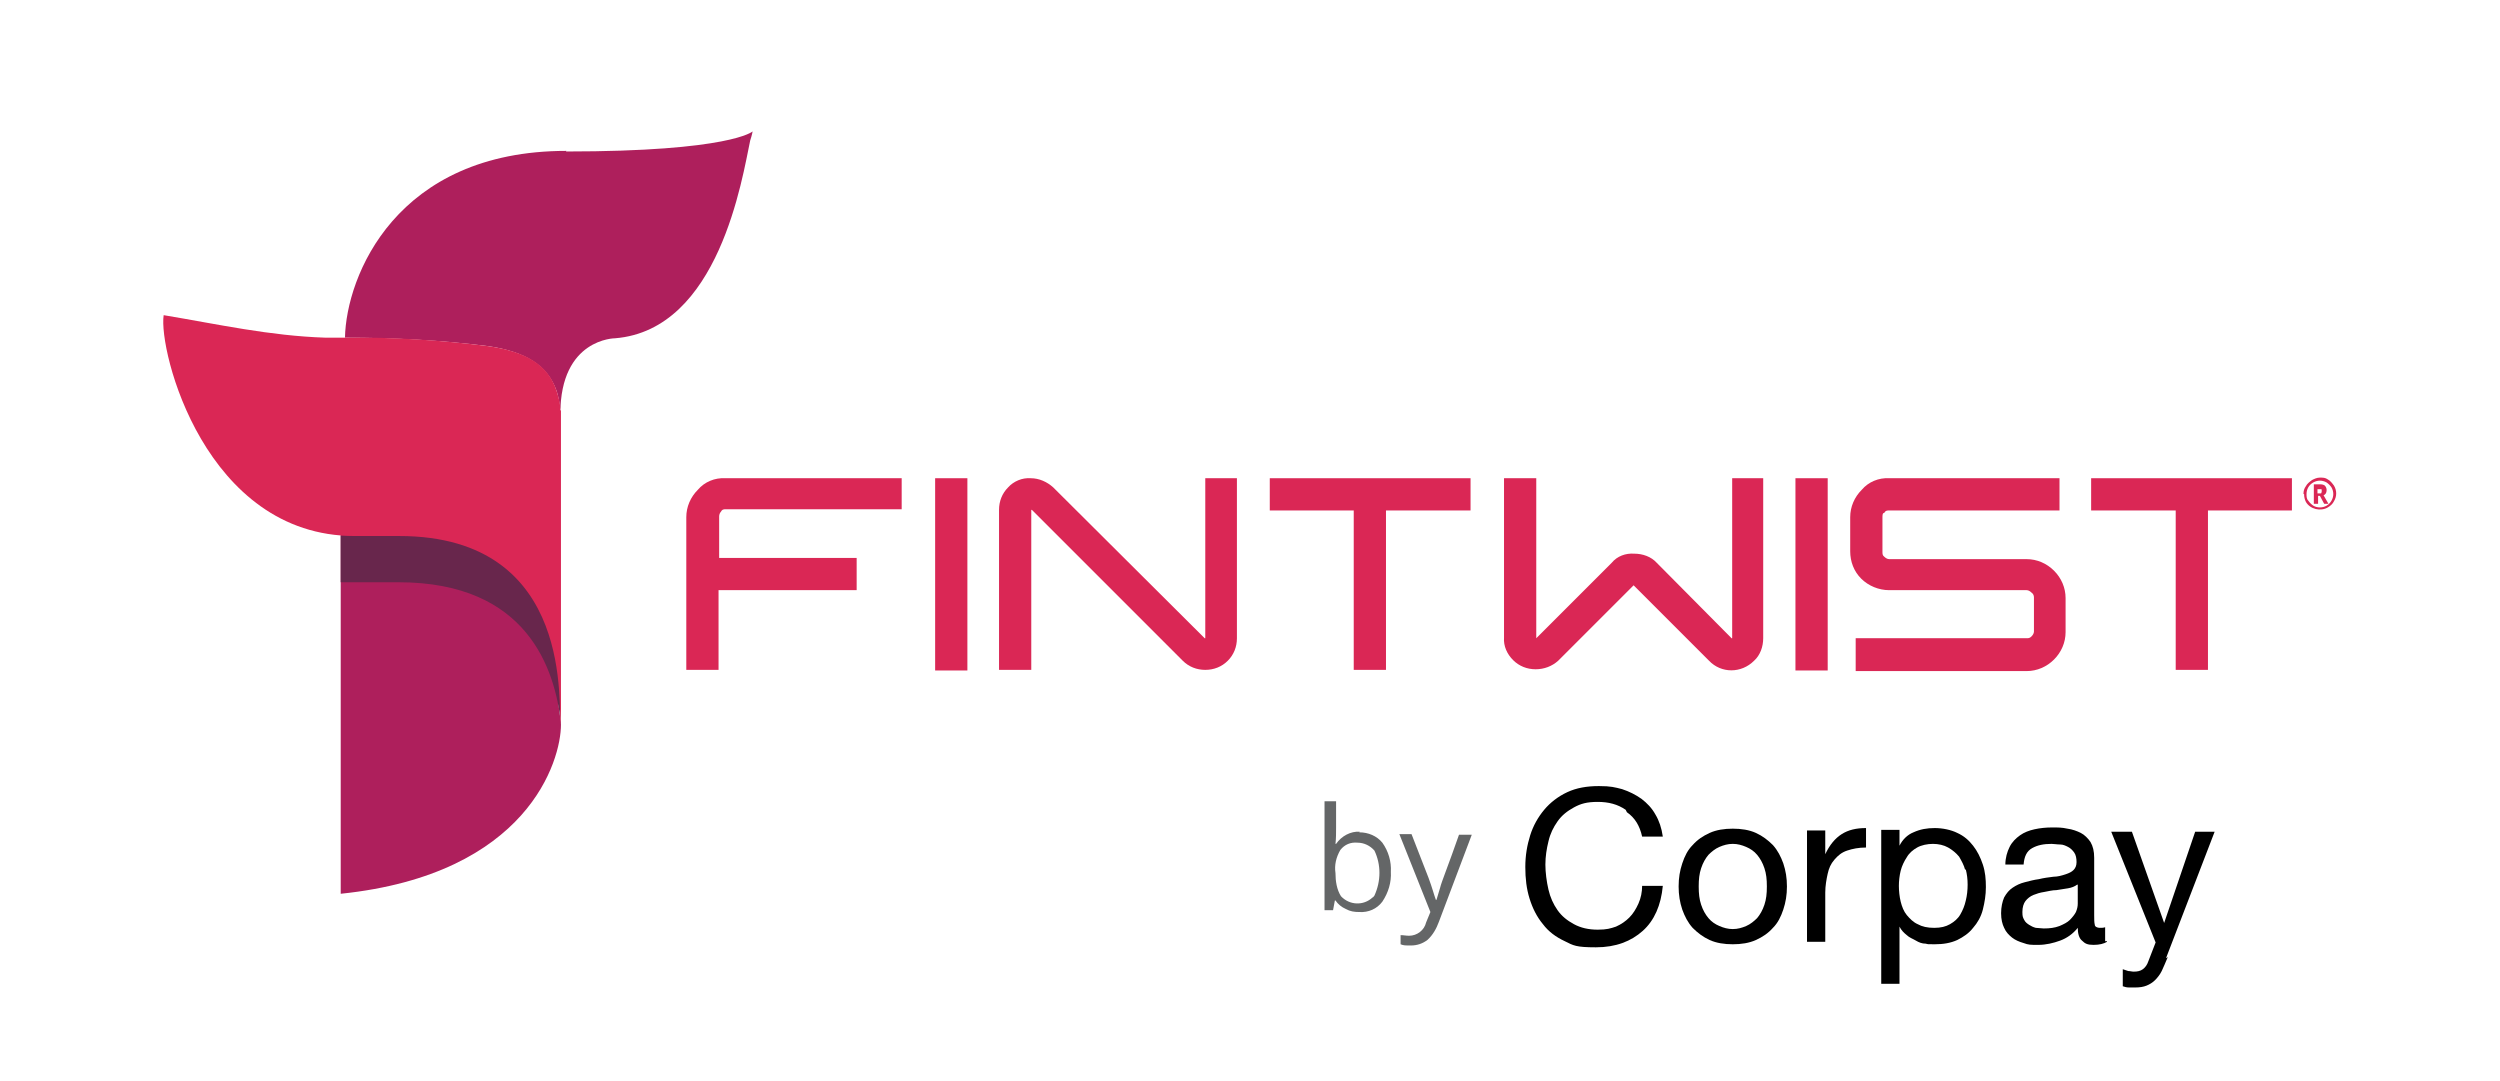 <?xml version="1.0" encoding="UTF-8"?>
<svg id="Layer_1" xmlns="http://www.w3.org/2000/svg" version="1.1" viewBox="0 0 410.9 177.6">
  <!-- Generator: Adobe Illustrator 29.2.1, SVG Export Plug-In . SVG Version: 2.1.0 Build 116)  -->
  <defs>
    <style>
      .st0 {
        fill: #646667;
      }

      .st1 {
        fill: #ae1f5c;
      }

      .st2 {
        fill: #68264c;
      }

      .st3 {
        fill: #da2755;
      }
    </style>
  </defs>
  <g>
    <path d="M267.2,133.1c-1.3-.9-2.8-1.3-4.6-1.3s-2.8.3-3.9.9c-1.1.6-2,1.3-2.7,2.3-.7,1-1.2,2-1.5,3.3-.3,1.2-.5,2.5-.5,3.8s.2,2.8.5,4.1.8,2.4,1.5,3.4c.7,1,1.6,1.7,2.7,2.3s2.4.9,3.9.9,2.1-.2,3-.5c.9-.4,1.6-.9,2.2-1.5s1.1-1.4,1.5-2.3.6-1.9.6-2.9h3.4c-.3,3.2-1.4,5.7-3.3,7.4s-4.4,2.7-7.7,2.7-3.7-.3-5.1-1c-1.5-.7-2.7-1.6-3.6-2.8-1-1.2-1.7-2.6-2.2-4.2-.5-1.6-.7-3.3-.7-5.2s.3-3.6.8-5.2c.5-1.6,1.3-3,2.3-4.2s2.3-2.2,3.8-2.9,3.2-1,5.2-1,2.6.2,3.8.5c1.2.4,2.2.9,3.2,1.6.9.7,1.7,1.5,2.3,2.6.6,1,1,2.2,1.2,3.6h-3.4c-.4-1.8-1.2-3.1-2.5-4l-.2-.4Z"/>
    <path d="M276.5,141.9c.4-1.2.9-2.2,1.7-3,.8-.9,1.7-1.5,2.8-2,1.1-.5,2.4-.7,3.8-.7s2.7.2,3.8.7,2,1.2,2.8,2c.8.9,1.3,1.9,1.7,3,.4,1.2.6,2.4.6,3.8s-.2,2.6-.6,3.8-.9,2.2-1.7,3c-.8.9-1.7,1.5-2.8,2s-2.4.7-3.8.7-2.7-.2-3.8-.7c-1.1-.5-2-1.2-2.8-2-.8-.9-1.3-1.9-1.7-3-.4-1.2-.6-2.4-.6-3.8s.2-2.6.6-3.8ZM279.6,148.7c.3.9.7,1.6,1.2,2.2.5.6,1.1,1,1.8,1.3.7.3,1.4.5,2.2.5s1.5-.2,2.2-.5,1.3-.8,1.8-1.3c.5-.6.9-1.3,1.2-2.2.3-.9.4-1.8.4-3s-.1-2.1-.4-3-.7-1.6-1.2-2.2c-.5-.6-1.1-1-1.8-1.3-.7-.3-1.4-.5-2.2-.5s-1.5.2-2.2.5-1.3.8-1.8,1.3c-.5.6-.9,1.3-1.2,2.2-.3.9-.4,1.8-.4,3s.1,2.1.4,3Z"/>
    <path d="M300,136.5v3.9h0c.7-1.5,1.6-2.6,2.7-3.3s2.4-1,4-1v3.2c-1.2,0-2.2.2-3.1.5s-1.5.8-2.1,1.5-.9,1.4-1.1,2.3c-.2.9-.4,2-.4,3.1v8.1h-3v-18.3h3Z"/>
    <path d="M312.2,136.5v2.5h0c.5-1,1.3-1.8,2.3-2.2,1.1-.5,2.2-.7,3.5-.7s2.7.3,3.7.8c1.1.5,1.9,1.2,2.6,2.1.7.9,1.2,1.9,1.6,3.1s.5,2.4.5,3.7-.2,2.5-.5,3.7-.9,2.2-1.6,3c-.7.9-1.6,1.5-2.6,2-1.1.5-2.3.7-3.7.7s-1,0-1.5-.1c-.6,0-1.1-.2-1.6-.5s-1.1-.5-1.5-.9c-.5-.4-.9-.8-1.2-1.4h0v9.4h-3v-25.3h3ZM323,143c-.2-.8-.6-1.5-1-2.2-.5-.6-1.1-1.1-1.8-1.5s-1.6-.6-2.5-.6-1.9.2-2.6.6c-.7.4-1.3.9-1.7,1.6-.4.6-.8,1.4-1,2.2s-.3,1.7-.3,2.5.1,1.8.3,2.6c.2.8.5,1.6,1,2.2.5.6,1.1,1.2,1.8,1.5.7.4,1.6.6,2.7.6s1.9-.2,2.6-.6c.7-.4,1.3-.9,1.7-1.6.4-.7.7-1.4.9-2.3.2-.8.3-1.7.3-2.6s-.1-1.7-.3-2.5h-.1Z"/>
    <path d="M346.3,154.8c-.5.3-1.2.5-2.2.5s-1.4-.2-1.9-.7c-.5-.4-.7-1.2-.7-2.1-.8,1-1.8,1.7-2.9,2.1s-2.3.7-3.6.7-1.6,0-2.4-.3c-.7-.2-1.4-.5-1.9-.9s-1-.9-1.3-1.6c-.3-.6-.5-1.4-.5-2.4s.2-1.9.5-2.6c.4-.7.8-1.2,1.4-1.6.6-.4,1.2-.7,2-.9s1.5-.4,2.3-.5c.8-.2,1.6-.3,2.4-.4.7,0,1.4-.2,2-.4s1-.4,1.3-.7.5-.7.5-1.3-.1-1.2-.4-1.6-.6-.7-1-.9-.8-.4-1.3-.4-1-.1-1.4-.1c-1.3,0-2.3.2-3.2.7-.9.5-1.3,1.4-1.4,2.7h-3c0-1.1.3-2.1.7-2.9.4-.8,1-1.4,1.7-1.9s1.5-.8,2.4-1,1.9-.3,2.9-.3,1.6,0,2.5.2c.8.1,1.6.4,2.2.7s1.2.9,1.6,1.5c.4.7.6,1.5.6,2.6v9.4c0,.7,0,1.2.1,1.6,0,.3.4.5.8.5s.6,0,.9-.1v2.3h.3ZM341.4,145.4c-.4.3-.9.5-1.5.6s-1.3.2-1.9.3c-.7,0-1.4.2-2,.3-.7.1-1.3.3-1.8.5s-1,.6-1.3,1-.5,1-.5,1.8.1.9.3,1.3.5.6.8.8.7.4,1.1.5c.4,0,.9.1,1.3.1,1,0,1.8-.1,2.6-.4.7-.3,1.3-.6,1.7-1,.4-.4.8-.9,1-1.3.2-.5.3-.9.3-1.4v-3.1h-.1Z"/>
    <path d="M356.3,157.3c-.4.9-.7,1.7-1,2.3s-.7,1.1-1.1,1.5-.9.7-1.4.9-1.1.3-1.8.3h-1.1c-.4,0-.7-.1-1-.2v-2.8c.3.1.6.2.9.3.3,0,.6.1.9.1.6,0,1.1-.1,1.5-.4s.7-.7.9-1.3l1.2-3.1-7.3-18.2h3.4l5.3,15h0l5.1-15h3.2l-8,20.8.3-.2Z"/>
  </g>
  <path class="st0" d="M223.4,136.8c1.5,0,2.9.6,3.8,1.7,1,1.4,1.5,3.1,1.4,4.8.1,1.7-.4,3.4-1.4,4.9-.9,1.2-2.3,1.8-3.8,1.7-.8,0-1.5-.1-2.2-.5-.7-.3-1.3-.8-1.7-1.4h-.1l-.3,1.6h-1.4v-17.9h1.9v4.3c0,.9,0,1.8-.1,2.7h.1c.9-1.3,2.4-2.1,3.9-2M223.1,138.5c-1.1-.1-2.1.3-2.8,1.2-.7,1.2-1,2.5-.8,3.8,0,1.3.2,2.7.9,3.8,1.4,1.5,3.7,1.6,5.2.2.1,0,.2-.2.3-.3,1.1-2.4,1.1-5.1,0-7.4-.7-.8-1.7-1.3-2.8-1.3"/>
  <path class="st0" d="M229.9,137.1h2.1l2.8,7.2c.6,1.6.9,2.8,1.2,3.6h.1c.1-.3.3-1,.6-2,.2-.9,1.4-3.8,3.1-8.7h2.1l-5.4,14.3c-.4,1.1-1,2.2-1.9,3-.8.6-1.7.9-2.7.9s-1.2,0-1.7-.2v-1.5c.5,0,.9.1,1.4.1,1.3,0,2.5-.9,2.8-2.2l.7-1.7-5.1-12.8h-.1Z"/>
  <path class="st1" d="M56.1,87.7s4.7,0,8,0c3.2,0,22.2-.6,26.9,17.1.4,1.6.8,3.2,1,4.9.3,1.9-.3,2.2-.3,4.4s.5,4,.5,5c0,5.9-5.4,24.6-36.2,27.8v-59h.1Z"/>
  <path class="st3" d="M148.3,83.7h-29c-.3,0-.6,0-.8.4-.2.2-.3.5-.3.8v6.8h22.6v5.3h-22.7v13.1h-5.3v-25.1c0-1.7.7-3.3,1.9-4.5,1.1-1.3,2.8-2,4.5-1.9h29v5.3-.2Z"/>
  <rect class="st3" x="153.7" y="78.6" width="5.3" height="31.6"/>
  <path class="st3" d="M203.3,78.6v26.3c0,1.4-.5,2.7-1.5,3.7s-2.3,1.5-3.7,1.5-2.7-.5-3.7-1.5l-24.8-24.8h-.1v26.3h-5.3v-26.3c0-1.4.5-2.7,1.5-3.7.9-1,2.3-1.6,3.7-1.5,1.4,0,2.7.6,3.7,1.5l24.9,24.8h.1v-26.3h5.2Z"/>
  <polygon class="st3" points="208.6 78.6 241.7 78.6 241.7 83.9 227.8 83.9 227.8 110.1 222.5 110.1 222.5 83.9 208.7 83.9 208.7 78.6 208.6 78.6"/>
  <path class="st3" d="M289.8,78.6v26.3c0,1.4-.5,2.8-1.5,3.7-2.1,2.1-5.4,2.1-7.4,0h0l-12.4-12.4-12.4,12.4c-1,.9-2.3,1.4-3.7,1.4s-2.7-.5-3.7-1.5-1.6-2.3-1.5-3.7v-26.2h5.3v26.3l12.4-12.4c.9-1.1,2.3-1.6,3.7-1.5,1.4,0,2.8.5,3.7,1.5l12.3,12.4h.1v-26.3h5.3-.2Z"/>
  <rect class="st3" x="295.1" y="78.6" width="5.3" height="31.6"/>
  <path class="st3" d="M338.5,83.9h-28c-.3,0-.6,0-.8.4-.3,0-.3.4-.3.8v5.6c0,.3,0,.6.3.8.2.2.5.4.8.4h22.6c1.7,0,3.3.7,4.5,1.9,1.2,1.2,1.9,2.8,1.9,4.5v5.6c0,1.7-.7,3.3-1.9,4.5-1.2,1.2-2.8,1.9-4.5,1.9h-28.1v-5.4h28.1c.3,0,.5,0,.8-.3.2-.2.4-.5.4-.8v-5.6c0-.3-.1-.6-.4-.8-.2-.2-.5-.4-.8-.4h-22.6c-1.7,0-3.4-.7-4.6-1.9-1.2-1.2-1.8-2.8-1.8-4.5v-5.6c0-1.7.7-3.3,1.9-4.5,1.1-1.3,2.8-2,4.5-1.9h28v5.3Z"/>
  <polygon class="st3" points="343.6 78.6 376.7 78.6 376.7 83.9 362.9 83.9 362.9 110.1 357.6 110.1 357.6 83.9 343.7 83.9 343.7 78.6 343.6 78.6"/>
  <path class="st2" d="M92.2,118.9c-.4-1.2,1-12.3-4.1-20.3-.2,0-.3-.3-.3-.5-3.3-5.1-9.2-9.5-19.6-10.1h-12.2v7.7c.7,0,1.5,0,2.2,0h7.3c21.3,0,25.7,14.4,26.7,23.1"/>
  <path class="st1" d="M93.1,24.8c-28,0-36.2,20.6-36.4,30.7,7.9,0,15.8.4,23.6,1.4,6,.9,9.7,3.1,11.2,7.4.3,1,.5,2,.6,3.1,0,0,0,.2,0,.3v.3c0-12.4,9-12.4,9-12.4,17.1-1.4,20.9-26.4,22.2-32.5.3-.9.4-1.5.4-1.5,0,0-3.6,3.3-30.7,3.3"/>
  <path class="st3" d="M92.1,67.4c0-1.1-.3-2.1-.6-3.1-1.4-4.4-5.1-6.5-11.2-7.4-7.8-1-15.7-1.5-23.6-1.4-1.1,0-2.1,0-3.2,0-9.2-.3-17.6-2.2-26.6-3.7-.9,5.8,6.8,36.3,31.4,36.3h7.3c29.4,0,25.9,28.9,26.6,30.9v-49.8c0-.6,0-1.1,0-1.7"/>
  <path class="st3" d="M378.6,81.2c0-.5.1-.9.4-1.3.2-.4.6-.7,1-1,.4-.2.8-.4,1.3-.4s.9,0,1.3.3c.4.2.7.6,1,1,.5.8.5,1.8,0,2.6-.2.4-.5.7-1,1-1.2.7-2.9.3-3.6-.9h0c-.2-.4-.3-.8-.3-1.3M379.1,81.2c0,.4,0,.8.3,1.1.2.3.5.6.8.8.3.2.7.3,1.1.3.8,0,1.5-.4,1.9-1.1s.4-1.5,0-2.2c-.2-.3-.5-.6-.8-.8-.7-.4-1.5-.4-2.2,0s-1.1,1.1-1.1,1.9h0ZM382.4,80.6c0,.4-.2.7-.5.8l.8,1.4h-.7l-.7-1.3h-.3v1.3h-.7v-3.2h.9c.3,0,.6,0,.9.2.2.2.3.5.3.7M380.9,81.1h.2c.1,0,.3,0,.4,0,0,0,.1-.2.1-.4s0-.3-.1-.3-.3,0-.4,0h-.2v.9Z"/>
</svg>